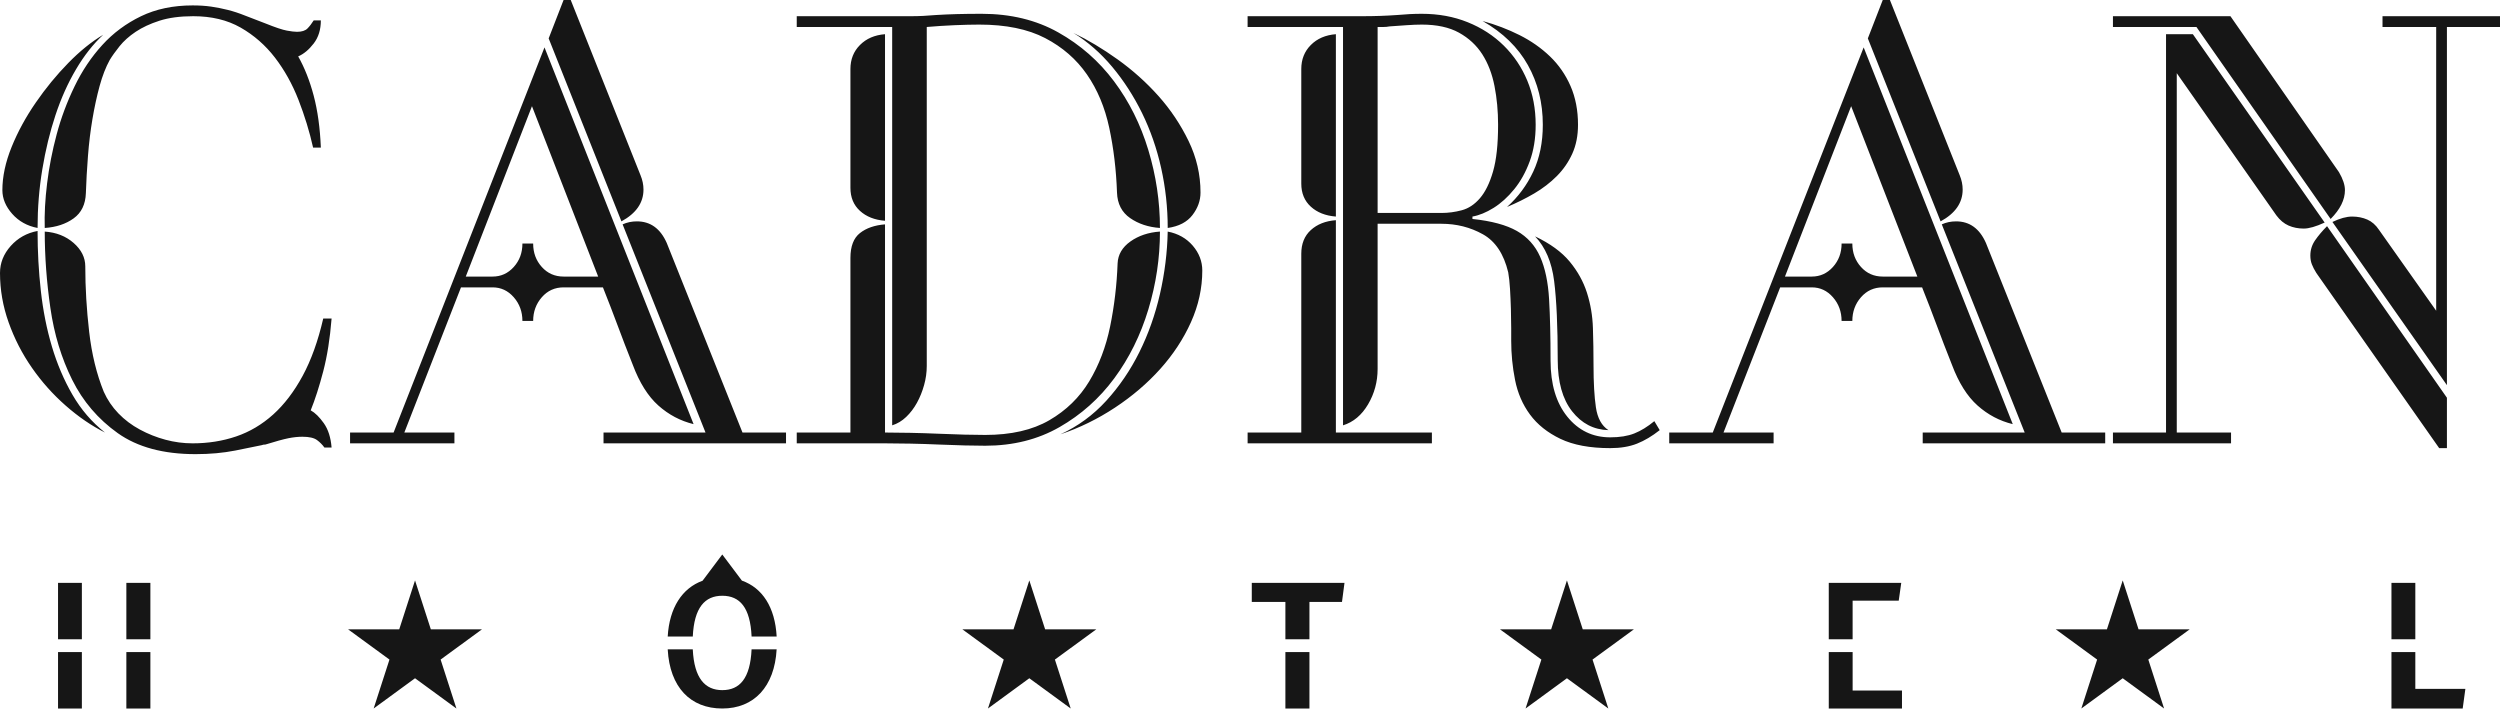 <svg width="247" height="70" viewBox="0 0 247 70" fill="none" xmlns="http://www.w3.org/2000/svg">
<path d="M10.37 42.734C9.034 42.063 7.738 41.174 6.481 40.067C5.223 38.961 4.114 37.717 3.152 36.333C2.189 34.951 1.423 33.458 0.854 31.858C0.284 30.258 0 28.627 0 26.968C0 25.981 0.354 25.093 1.06 24.301C1.768 23.511 2.651 23.018 3.712 22.819C3.712 24.835 3.819 26.811 4.036 28.747C4.252 30.683 4.615 32.51 5.126 34.229C5.636 35.947 6.314 37.539 7.159 39.001C8.003 40.463 9.073 41.707 10.37 42.734ZM10.194 3.437C9.211 4.347 8.316 5.482 7.512 6.846C6.707 8.209 6.029 9.72 5.479 11.38C4.929 13.04 4.498 14.819 4.183 16.714C3.868 18.611 3.712 20.548 3.712 22.523C2.689 22.326 1.855 21.862 1.207 21.13C0.56 20.399 0.235 19.619 0.235 18.789C0.235 17.447 0.539 16.023 1.148 14.521C1.756 13.02 2.553 11.558 3.535 10.135C4.515 8.713 5.587 7.408 6.746 6.223C7.904 5.038 9.054 4.111 10.194 3.437ZM30.934 14.582C30.58 13.002 30.099 11.431 29.491 9.869C28.881 8.308 28.105 6.916 27.163 5.69C26.22 4.465 25.091 3.478 23.775 2.726C22.459 1.976 20.897 1.601 19.091 1.601C17.794 1.601 16.684 1.75 15.761 2.045C14.838 2.342 14.053 2.708 13.405 3.142C12.756 3.577 12.225 4.052 11.814 4.565C11.402 5.079 11.079 5.533 10.841 5.927C10.449 6.638 10.115 7.498 9.84 8.505C9.565 9.513 9.329 10.6 9.133 11.766C8.935 12.932 8.789 14.147 8.691 15.411C8.593 16.677 8.524 17.901 8.484 19.085C8.445 20.193 8.043 21.023 7.276 21.575C6.511 22.129 5.558 22.445 4.42 22.524C4.379 21.181 4.458 19.708 4.654 18.108C4.85 16.508 5.164 14.898 5.598 13.278C6.029 11.658 6.619 10.077 7.366 8.536C8.11 6.995 9.024 5.631 10.106 4.447C11.185 3.26 12.462 2.313 13.936 1.602C15.408 0.891 17.107 0.535 19.032 0.535C19.698 0.535 20.308 0.574 20.858 0.653C21.409 0.732 21.957 0.841 22.508 0.98C23.058 1.117 23.627 1.305 24.216 1.542C24.806 1.778 25.473 2.036 26.22 2.313C27.202 2.708 27.91 2.945 28.341 3.024C28.773 3.103 29.107 3.143 29.343 3.143C29.815 3.143 30.157 3.034 30.375 2.816C30.589 2.6 30.795 2.332 30.993 2.016H31.7C31.7 2.925 31.465 3.686 30.993 4.298C30.52 4.911 30.01 5.336 29.461 5.572C30.088 6.679 30.6 7.973 30.993 9.454C31.385 10.936 31.621 12.646 31.7 14.582H30.934V14.582ZM32.053 44.217C31.856 43.94 31.611 43.693 31.317 43.476C31.023 43.259 30.541 43.15 29.874 43.15C29.442 43.15 28.979 43.2 28.489 43.298C27.997 43.397 27.242 43.605 26.22 43.921C26.062 43.921 25.944 43.94 25.868 43.98C25.316 44.098 24.443 44.276 23.245 44.514C22.046 44.75 20.741 44.869 19.327 44.869C16.145 44.869 13.582 44.178 11.637 42.796C9.693 41.413 8.19 39.653 7.13 37.52C6.069 35.386 5.351 33.025 4.979 30.437C4.605 27.849 4.42 25.331 4.42 22.88C5.558 22.96 6.511 23.334 7.276 24.006C8.043 24.679 8.426 25.449 8.426 26.317C8.426 28.413 8.553 30.565 8.809 32.779C9.063 34.992 9.546 36.966 10.252 38.705C10.606 39.496 11.087 40.208 11.695 40.839C12.305 41.471 13.012 42.005 13.817 42.439C14.621 42.874 15.467 43.21 16.351 43.447C17.234 43.684 18.127 43.802 19.031 43.802C20.563 43.802 21.997 43.574 23.333 43.12C24.667 42.666 25.886 41.945 26.986 40.957C28.084 39.97 29.056 38.694 29.902 37.134C30.746 35.573 31.424 33.687 31.935 31.472H32.761C32.603 33.449 32.328 35.187 31.935 36.689C31.542 38.191 31.129 39.474 30.698 40.541C31.129 40.779 31.56 41.203 31.995 41.816C32.426 42.428 32.681 43.229 32.761 44.216H32.053V44.217ZM45.546 28.391L39.948 42.734H44.897V43.802H34.586V42.734H38.888L53.796 4.683L68.526 41.905C67.229 41.589 66.07 40.978 65.049 40.068C64.028 39.159 63.183 37.815 62.516 36.038C61.966 34.655 61.475 33.38 61.043 32.214C60.61 31.049 60.119 29.775 59.57 28.392H55.681C54.817 28.392 54.099 28.717 53.53 29.369C52.961 30.021 52.676 30.802 52.676 31.71H51.615C51.615 30.802 51.33 30.021 50.761 29.369C50.191 28.717 49.494 28.392 48.669 28.392H45.546V28.391ZM48.669 27.325C49.494 27.325 50.191 27.009 50.761 26.376C51.33 25.744 51.615 24.974 51.615 24.064H52.676C52.676 24.974 52.961 25.744 53.53 26.376C54.099 27.009 54.817 27.325 55.681 27.325H59.099L52.558 10.491L46.018 27.325H48.669ZM63.281 17.308C63.478 17.782 63.576 18.255 63.576 18.73C63.576 20.033 62.85 21.081 61.397 21.871L54.208 3.794L55.681 0H56.388L63.281 17.308ZM61.514 22.167C61.946 21.97 62.416 21.871 62.928 21.871C64.263 21.871 65.245 22.582 65.874 24.005L73.357 42.733H77.659V43.802H59.628V42.733H69.704L61.514 22.167ZM88.147 2.666H78.718V1.601H89.973C90.405 1.601 90.818 1.591 91.21 1.571C91.602 1.551 92.036 1.522 92.507 1.482C93.134 1.443 93.812 1.413 94.54 1.393C95.266 1.373 96.081 1.363 96.985 1.363C99.852 1.363 102.376 1.976 104.556 3.201C106.737 4.426 108.572 6.037 110.065 8.031C111.558 10.027 112.688 12.289 113.453 14.818C114.219 17.347 114.603 19.915 114.603 22.523C113.464 22.444 112.481 22.118 111.656 21.546C110.831 20.973 110.399 20.133 110.36 19.026C110.281 16.773 110.025 14.64 109.593 12.625C109.162 10.61 108.426 8.852 107.384 7.349C106.343 5.848 104.969 4.653 103.26 3.763C101.551 2.874 99.38 2.43 96.749 2.43C96.042 2.43 95.226 2.451 94.304 2.489C93.381 2.529 92.467 2.588 91.564 2.666V36.155C91.564 36.787 91.476 37.42 91.299 38.052C91.122 38.684 90.887 39.267 90.592 39.8C90.297 40.334 89.945 40.798 89.531 41.193C89.118 41.588 88.656 41.866 88.147 42.023V2.666ZM97.338 42.972C99.891 42.972 102.002 42.489 103.673 41.519C105.341 40.552 106.658 39.268 107.621 37.667C108.583 36.067 109.27 34.26 109.683 32.243C110.095 30.229 110.34 28.154 110.419 26.021C110.457 25.152 110.88 24.431 111.685 23.857C112.491 23.285 113.463 22.959 114.603 22.879C114.603 25.487 114.219 28.056 113.453 30.585C112.687 33.113 111.567 35.376 110.095 37.37C108.62 39.367 106.814 40.977 104.674 42.202C102.533 43.426 100.088 44.038 97.338 44.038C96.787 44.038 96.109 44.028 95.306 44.009C94.5 43.989 93.645 43.96 92.741 43.921C91.878 43.881 90.945 43.851 89.944 43.831C88.942 43.812 88.106 43.802 87.439 43.802H78.718V42.734H84.022V25.486C84.022 24.341 84.335 23.521 84.964 23.027C85.592 22.533 86.417 22.248 87.439 22.167V42.734C88.146 42.734 88.98 42.744 89.944 42.764C90.905 42.784 91.838 42.814 92.741 42.853C93.645 42.893 94.5 42.922 95.306 42.942C96.11 42.963 96.788 42.972 97.338 42.972ZM87.439 21.812C86.417 21.733 85.593 21.407 84.965 20.834C84.335 20.262 84.022 19.501 84.022 18.553V6.817C84.022 5.868 84.335 5.078 84.965 4.446C85.593 3.814 86.417 3.458 87.439 3.378V21.812ZM115.369 22.879C116.39 23.077 117.215 23.541 117.844 24.271C118.471 25.003 118.786 25.823 118.786 26.732C118.786 28.471 118.412 30.169 117.668 31.828C116.921 33.489 115.908 35.03 114.632 36.452C113.355 37.874 111.864 39.148 110.154 40.276C108.446 41.401 106.648 42.282 104.763 42.913C106.491 42.123 108.004 41.016 109.301 39.594C110.597 38.171 111.686 36.571 112.57 34.792C113.454 33.014 114.132 31.099 114.604 29.044C115.074 26.989 115.329 24.934 115.369 22.879ZM106.06 3.259C107.474 3.933 108.926 4.801 110.419 5.868C111.911 6.936 113.256 8.141 114.456 9.484C115.654 10.827 116.645 12.309 117.431 13.929C118.216 15.55 118.61 17.249 118.61 19.026C118.61 19.817 118.344 20.558 117.814 21.249C117.284 21.941 116.468 22.366 115.37 22.523C115.37 20.508 115.153 18.533 114.721 16.596C114.289 14.66 113.659 12.853 112.836 11.173C112.011 9.494 111.029 7.972 109.89 6.609C108.749 5.246 107.474 4.129 106.06 3.259ZM123.264 1.601H134.519C135.185 1.601 135.804 1.591 136.374 1.571C136.943 1.551 137.503 1.522 138.053 1.482C138.485 1.443 138.898 1.413 139.29 1.393C139.683 1.373 140.076 1.363 140.469 1.363C142.118 1.363 143.63 1.64 145.005 2.194C146.381 2.747 147.569 3.518 148.571 4.505C149.573 5.493 150.348 6.649 150.898 7.972C151.449 9.297 151.724 10.749 151.724 12.328C151.724 13.673 151.527 14.877 151.134 15.943C150.741 17.012 150.23 17.929 149.601 18.7C148.974 19.471 148.295 20.084 147.569 20.538C146.842 20.991 146.145 21.278 145.478 21.396V21.634C147.362 21.832 148.826 22.227 149.867 22.819C150.908 23.412 151.674 24.261 152.165 25.368C152.656 26.474 152.95 27.867 153.049 29.547C153.146 31.227 153.195 33.251 153.195 35.621C153.195 37.954 153.746 39.8 154.845 41.163C155.944 42.526 157.36 43.209 159.088 43.209C160.031 43.209 160.826 43.081 161.474 42.823C162.122 42.567 162.78 42.161 163.448 41.609L163.979 42.498C163.232 43.09 162.484 43.534 161.739 43.831C160.993 44.127 160.109 44.275 159.087 44.275C157.084 44.275 155.444 43.968 154.167 43.357C152.891 42.744 151.889 41.944 151.163 40.956C150.435 39.969 149.944 38.832 149.689 37.548C149.433 36.264 149.307 34.97 149.307 33.666C149.307 33.43 149.307 33.014 149.307 32.421C149.307 31.828 149.296 31.197 149.277 30.525C149.258 29.853 149.227 29.191 149.189 28.539C149.149 27.887 149.09 27.344 149.012 26.909C148.579 25.093 147.746 23.837 146.508 23.146C145.271 22.455 143.905 22.108 142.413 22.108H136.108V36.451C136.108 37.717 135.793 38.882 135.165 39.949C134.537 41.015 133.711 41.707 132.69 42.023V2.666H123.263V1.601H123.264ZM128.567 25.072C128.567 24.085 128.881 23.304 129.51 22.731C130.138 22.157 130.963 21.832 131.985 21.754V42.734H141.471V43.802H123.264V42.734H128.567V25.072ZM131.985 21.396C130.963 21.318 130.138 20.991 129.51 20.419C128.881 19.846 128.567 19.085 128.567 18.137V6.817C128.567 5.868 128.881 5.078 129.51 4.446C130.138 3.814 130.963 3.458 131.985 3.378V21.396ZM136.109 21.041H142.414C143.081 21.041 143.749 20.953 144.417 20.775C145.085 20.598 145.685 20.203 146.214 19.589C146.744 18.977 147.176 18.099 147.51 16.952C147.844 15.806 148.011 14.265 148.011 12.328C148.011 10.986 147.894 9.711 147.657 8.505C147.422 7.3 147.018 6.252 146.451 5.364C145.879 4.475 145.114 3.764 144.152 3.231C143.189 2.697 141.962 2.43 140.47 2.43C140.036 2.43 139.537 2.451 138.967 2.49C138.397 2.53 137.838 2.57 137.288 2.608C137.091 2.648 136.884 2.667 136.668 2.667C136.453 2.667 136.266 2.667 136.109 2.667V21.041H136.109ZM152.43 12.328C152.43 10.155 151.939 8.19 150.957 6.432C149.975 4.673 148.482 3.222 146.479 2.075C147.775 2.431 148.992 2.896 150.132 3.468C151.271 4.042 152.273 4.742 153.137 5.572C154 6.402 154.678 7.38 155.17 8.505C155.661 9.632 155.907 10.906 155.907 12.329C155.907 13.396 155.72 14.344 155.347 15.173C154.974 16.003 154.463 16.745 153.816 17.396C153.167 18.048 152.42 18.622 151.576 19.116C150.731 19.61 149.837 20.055 148.895 20.448C149.994 19.462 150.858 18.296 151.487 16.952C152.116 15.609 152.43 14.068 152.43 12.328ZM153.903 35.562C153.903 32.243 153.786 29.647 153.549 27.769C153.313 25.893 152.685 24.42 151.664 23.353C153.157 24.064 154.296 24.895 155.082 25.843C155.867 26.791 156.438 27.82 156.791 28.925C157.144 30.031 157.341 31.188 157.38 32.393C157.419 33.598 157.44 34.832 157.44 36.096C157.44 37.796 157.518 39.179 157.675 40.246C157.832 41.312 158.244 42.063 158.913 42.498C157.459 42.459 156.261 41.837 155.318 40.631C154.375 39.426 153.903 37.736 153.903 35.562ZM175.881 28.391L170.283 42.734H175.232V43.802H164.92V42.734H169.222L184.13 4.683L198.86 41.905C197.563 41.589 196.405 40.978 195.384 40.068C194.362 39.159 193.518 37.815 192.851 36.038C192.3 34.655 191.81 33.38 191.378 32.214C190.945 31.049 190.454 29.775 189.904 28.392H186.016C185.152 28.392 184.434 28.717 183.864 29.369C183.295 30.021 183.01 30.802 183.01 31.71H181.949C181.949 30.802 181.664 30.021 181.095 29.369C180.525 28.717 179.829 28.392 179.004 28.392H175.881V28.391ZM179.004 27.325C179.829 27.325 180.525 27.009 181.095 26.376C181.664 25.744 181.95 24.974 181.95 24.064H183.01C183.01 24.974 183.295 25.744 183.865 26.376C184.434 27.009 185.152 27.325 186.016 27.325H189.434L182.893 10.491L176.354 27.325H179.004ZM193.616 17.308C193.812 17.782 193.911 18.255 193.911 18.73C193.911 20.033 193.185 21.081 191.731 21.871L184.543 3.794L186.016 0H186.723L193.616 17.308ZM191.849 22.167C192.281 21.97 192.752 21.871 193.264 21.871C194.598 21.871 195.581 22.582 196.21 24.005L203.693 42.733H207.994V43.802H189.964V42.733H200.039L191.849 22.167ZM208.759 1.601H220.367L231.091 17.011C231.483 17.683 231.68 18.276 231.68 18.789C231.68 19.737 231.209 20.685 230.266 21.634L217.008 2.666H208.759V1.601ZM214.003 3.378H216.655L229.676 21.989C228.812 22.386 228.125 22.583 227.614 22.583C227.064 22.583 226.563 22.484 226.113 22.286C225.66 22.088 225.258 21.754 224.905 21.278L215.065 7.231V42.734H220.427V43.802H208.759V42.734H214.004V3.378H214.003ZM241.756 39.297V44.275H240.991L228.853 26.968C228.655 26.652 228.508 26.366 228.41 26.11C228.311 25.853 228.262 25.567 228.262 25.25C228.262 24.697 228.42 24.193 228.734 23.739C229.048 23.285 229.441 22.819 229.912 22.345L241.756 39.297ZM230.443 21.93C231.189 21.574 231.836 21.396 232.387 21.396C232.938 21.396 233.438 21.497 233.89 21.694C234.34 21.892 234.724 22.227 235.039 22.701L240.695 30.702V2.666H235.392V1.601H247V2.666H241.756V38.053L230.443 21.93ZM76.734 62.889H74.257C74.129 60.023 73.097 58.861 71.361 58.861C69.644 58.861 68.582 60.02 68.447 62.889H65.97C66.134 60.038 67.402 58.107 69.414 57.376L71.361 54.784L73.3 57.365C75.315 58.078 76.577 59.981 76.734 62.889ZM71.361 68.185C69.675 68.185 68.582 67.037 68.446 64.157H65.97C66.172 67.913 68.227 70 71.361 70C74.488 70 76.523 67.858 76.732 64.157H74.256C74.124 67.041 73.078 68.185 71.361 68.185ZM123.676 59.472H126.997V63.158H129.373V59.472H132.588L132.836 57.585H123.676V59.472ZM126.997 70H129.373V64.425H126.997V70ZM183.04 59.347H187.594L187.844 57.585H180.682V63.159H183.039V59.347H183.04ZM183.04 64.425H180.683V70H187.916V68.222H183.04V64.425H183.04ZM238.634 57.585H236.276V63.159H238.634V57.585ZM238.634 68.059V64.425H236.276V70H243.314L243.579 68.059H238.634ZM5.734 63.158H8.089V57.585H5.734V63.158ZM12.484 63.158H14.858V57.585H12.484V63.158ZM5.734 70H8.089V64.425H5.734V70ZM12.484 70H14.858V64.425H12.484V70ZM47.62 62.178L43.533 65.165L45.094 70L41.005 67.011L36.917 70L38.479 65.165L34.39 62.178H39.444L41.005 57.345L42.566 62.178H47.62ZM211.288 62.178L209.725 57.345L208.164 62.178H203.11L207.196 65.165L205.636 70L209.725 67.011L213.812 70L212.252 65.165L216.341 62.178H211.288ZM103.259 62.178L101.697 57.345L100.136 62.178H95.082L99.171 65.165L97.609 70L101.697 67.011L105.786 70L104.224 65.165L108.313 62.178H103.259ZM156.376 62.178L154.813 57.345L153.254 62.178H148.199L152.288 65.165L150.726 70L154.813 67.011L158.902 70L157.342 65.165L161.43 62.178H156.376Z" fill="#161616"/>
</svg>

